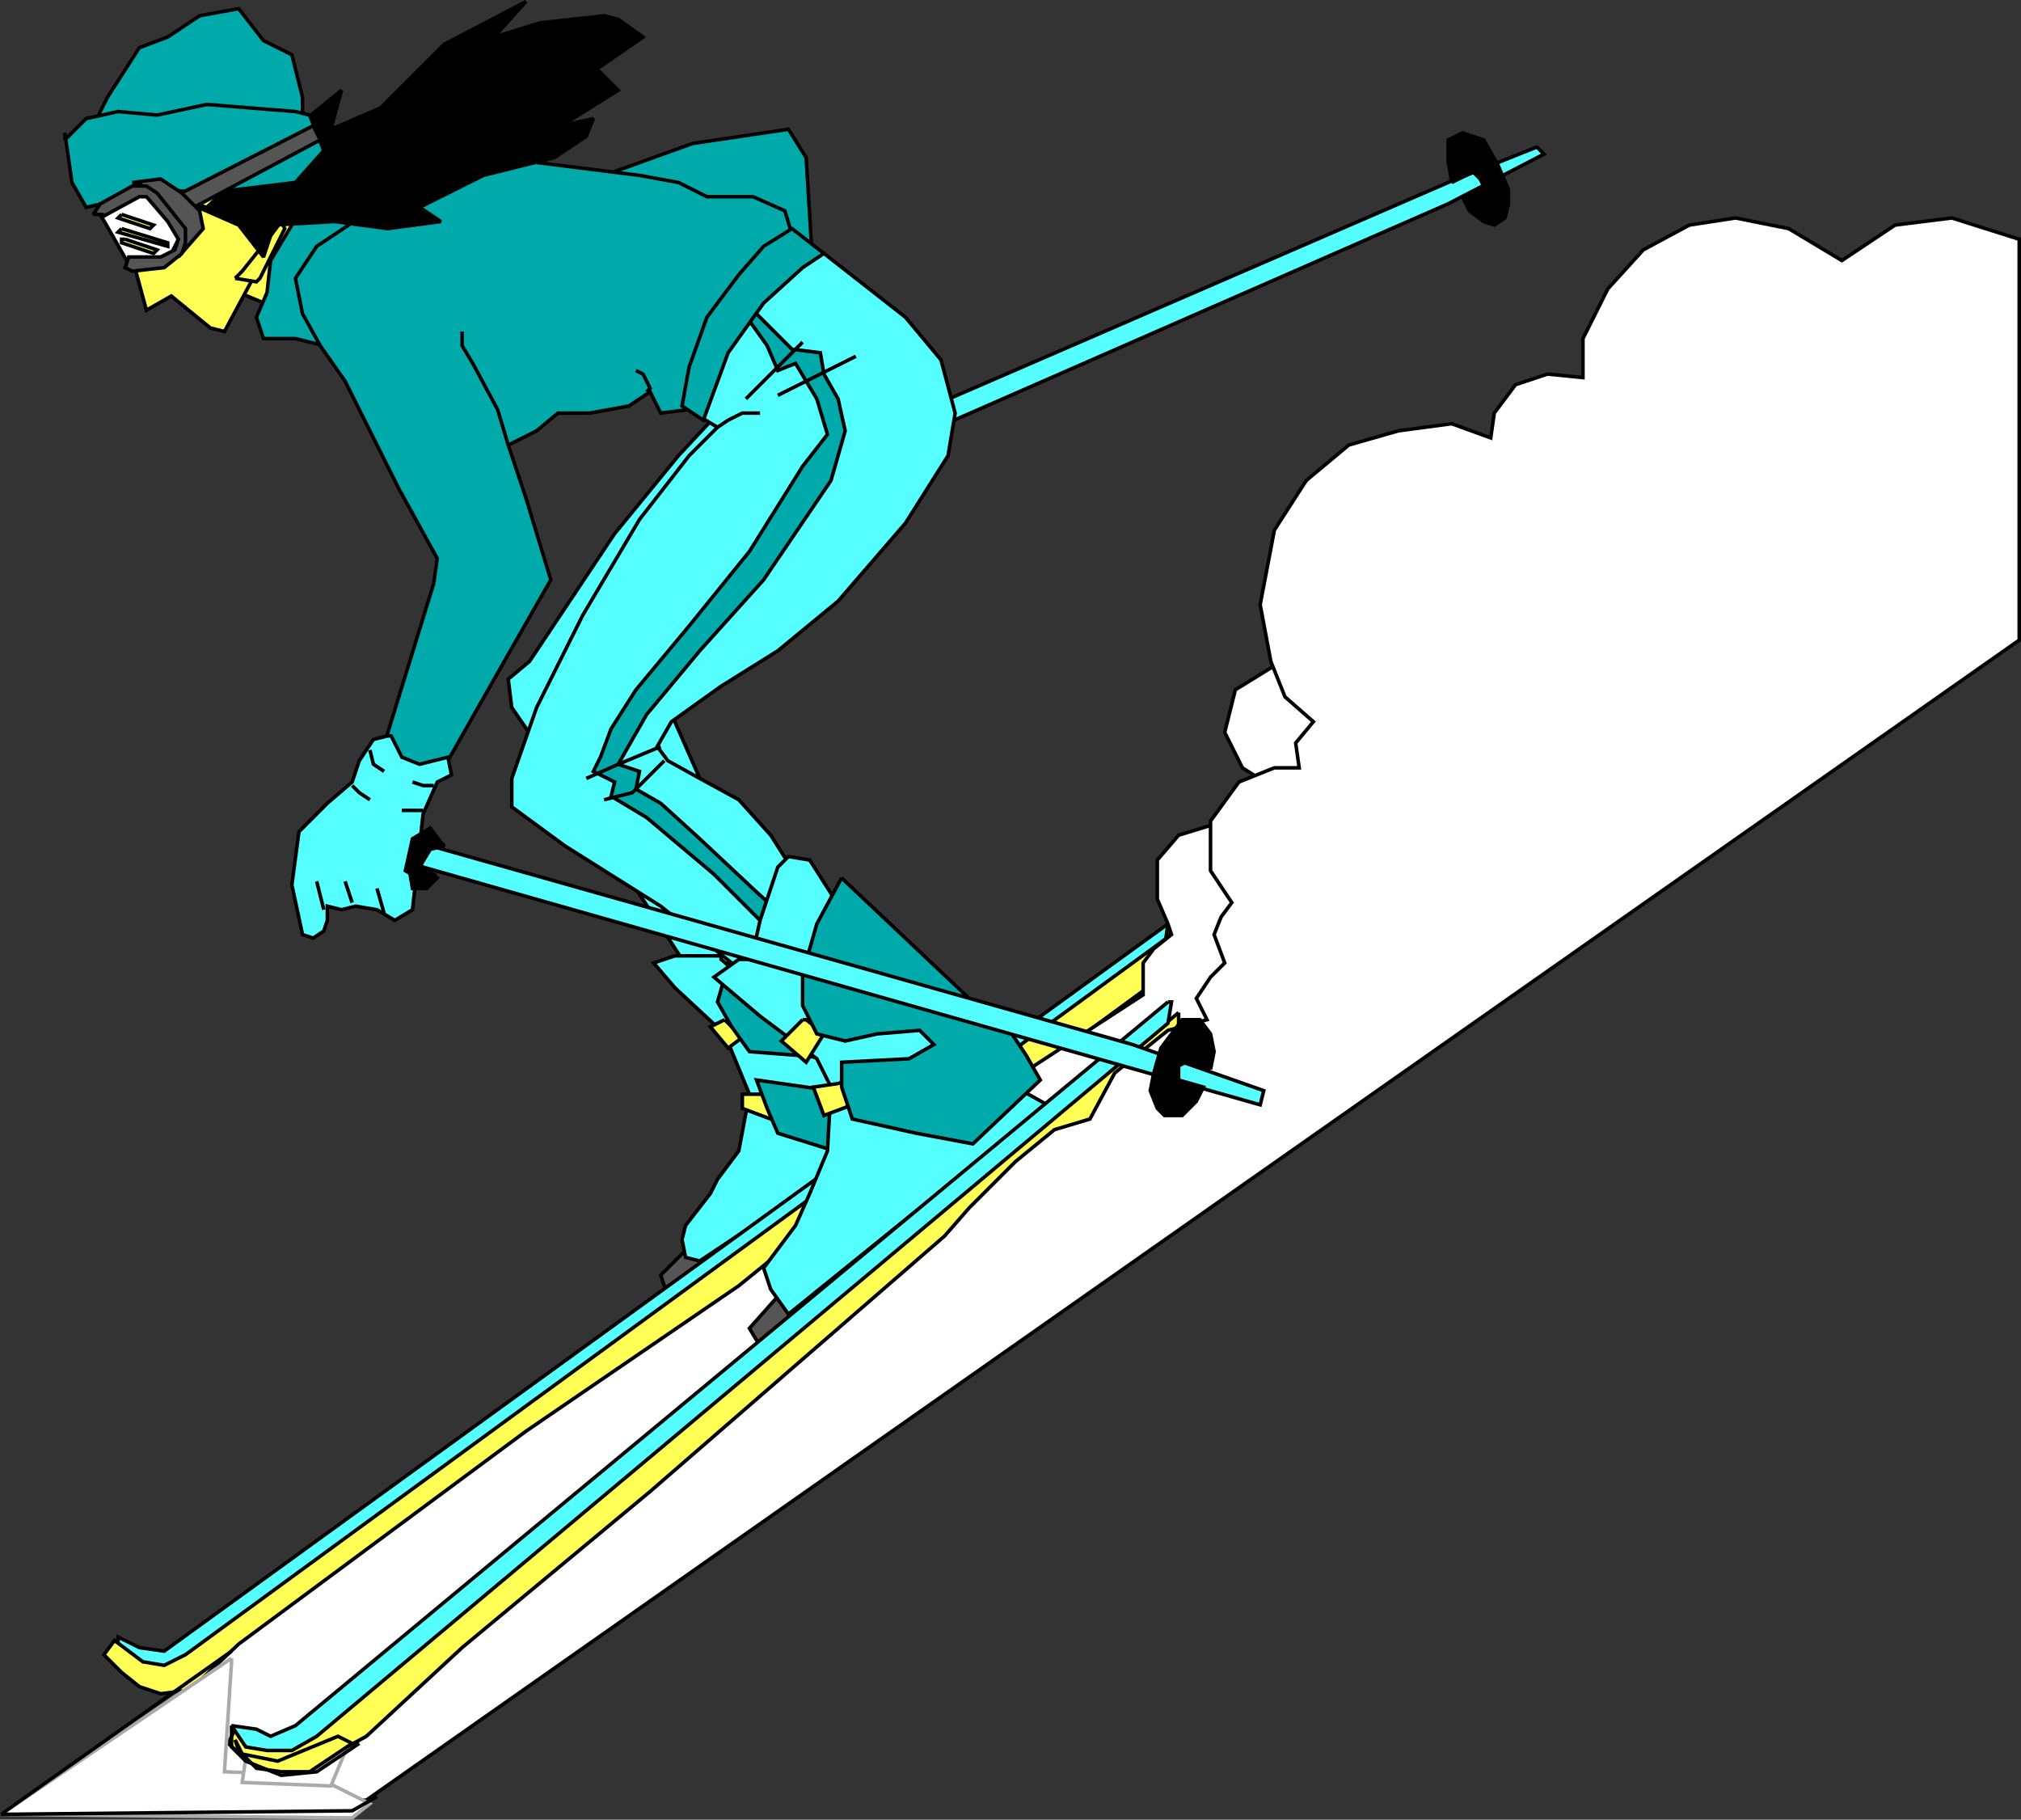<svg xmlns="http://www.w3.org/2000/svg" width="569.789" height="512.945" version="1.2"><rect width="100%" height="100%" fill="#333333" stroke="none"/><g fill="none" fill-rule="evenodd" stroke="#000" stroke-miterlimit="2" font-family="'Sans Serif'" font-size="12.5" font-weight="400"><path fill="#5ff" d="m205.289 113.443-14 15-18 22-12 18-12 18-6 5 1 8 31 45 21 32 21-12-20-45-11-25 20-81h-1" vector-effect="non-scaling-stroke"/><path fill="#555" d="m193.289 352.443-7 7 2 6 11-9-5-5-1 1" vector-effect="non-scaling-stroke"/><path fill="#5ff" d="M203.289 269.443h-13l-6 2 6 7 14 13 7 17-3 16-6 8-2 4-7 9-1 4 1 5 4 1 39-26 4-26-24-22-13-11v-1" vector-effect="non-scaling-stroke"/><path fill="#5ff" d="m328.289 267.443-278 202-7 1-5-2-5-5v-2l6 3 7 1 283-205-1 7" vector-effect="non-scaling-stroke"/><path fill="#ff5" d="m330.289 263.443-278 203-6 3-6-1-8-6-3 4 5 5 5 4 6 2 8-1 277-203v-10" vector-effect="non-scaling-stroke"/><path fill="#fff" d="m11.289 507.443 38-27 18-17 81-60 60-41 48-39 46-30 20-13v-9l3-4 5-4-1-3-3-7v-11l6-7 13-4 16-8-11-7-5-10 3-12 13-8 30 3 6 88-295 225-11 7h-85l5-5v3" vector-effect="non-scaling-stroke"/><path fill="#ff5" d="m67.289 82.443 12 5 6-29h-12l-6 25v-1" vector-effect="non-scaling-stroke"/><path fill="#ff5" d="m38.289 76.443 3 11 7-4 11 9 4 1 15-28-2-4-14-10-20 13-4 11v1" vector-effect="non-scaling-stroke"/><path fill="#5ff" d="m258.289 116.443 150-65 25-10 2 2-27 14-153 67v-9l3 1" vector-effect="non-scaling-stroke"/><path fill="#0aa" d="m170.289 49.443 25-9 27-4 5 8 2 33-55-28h-4m-88 14-6 10-1 9-3 7 2 6h9l12 3 5-36-17-1-1 2" vector-effect="non-scaling-stroke"/><path fill="#0aa" d="m101.289 61.443-12 8-6 9 2 10 5 9 7 10 15 30 11 20-1 7-16 52 16 5 21-37 12-21-7-23-5-15 8-4 6-5h9l11-2 6-4 3 6 8-1 16-30 14-16-3-10-9-4h-13l-8-4-11-2-32-4-48 15 1 1" vector-effect="non-scaling-stroke"/><path fill="#5ff" d="m224.289 246.443-7-11-9-10-11-6-9-5-3-4 4-7 14-10 16-10 17-14 19-22 12-19 2-12-4-15-10-12-23-18-19 7-16 26v13l5 3-8 8-14 18-16 27-13 26-7 20v8l15 11 27 17 25 20 11-6 3-23h-1" vector-effect="non-scaling-stroke"/><path fill="#0aa" d="m211.289 90.443 5 7 3 7 5-2 6 10 3 10-7 9-15 24-17 21-15 18-7 11-3 8-2 4 6 3-1 4 10 6 19 16 20 20 2-6-10-9-16-15-11-10-7-4 1-5-6-2 8-14 15-18 18-20 19-28 4-14-2-9-4-7-1-6-8-1-5-5-6-6-4 3h3" vector-effect="non-scaling-stroke"/><path fill="#555" d="m219.289 365.443-8 9 3 5 12-10-7-4" vector-effect="non-scaling-stroke"/><path fill="#ff5" d="m204.289 287.443-4 2 5 6 4-3-3-3-2-2m12 21h-7v4l8 3v-6l-1-1" vector-effect="non-scaling-stroke"/><path fill="#0aa" d="m204.289 275.443-2 7 4 7 5 7 13 1 10 1 3 12-3-3-14-2-7-1 3 8 3 7 16 5 7-8-3-19-24-27-8 6-3-1" vector-effect="non-scaling-stroke"/><path fill="#5ff" d="M217.289 270.443h-9l-7 5 13 11 16 12 4 8-1 18-5 12-4 9-9 12 2 6 5 7 73-59-9-5-51-53-7-11-6-1-3 3-5 15-2 9 5 2" vector-effect="non-scaling-stroke"/><path fill="#ff5" d="m226.289 287.443-6 6 7 6 5-8-5-4h-1m10 18-7 1 3 8 8-3-1-7-3 1" vector-effect="non-scaling-stroke"/><path fill="#0aa" d="m237.289 247.443-7 13-4 14v9l4 8 8 2 9-2 12-1 4 4-7 4-19 1v7l3 9 18 4 16 3 19-18-4-7-6-9-9-6-36-34-1-1m-5-176-9-7-8 5-7 8-9 12-5 14-2 11 6 4 7-19 10-14 11-10 6-4" vector-effect="non-scaling-stroke"/><path d="m143.289 125.443-3-10-7-13-3-5v-4m52 17 1-1-2-4-2-1m23 16 3-2 4-2h5m-28 94-12 5-9 4m22-5-9 9-8 2m40-113 16-16m-7 15 22-11" vector-effect="non-scaling-stroke"/><path fill="#ff5" d="m332.289 285.443-243 202-5 3-6 1-6-1-6-3-2 4 7 6 7 1h9l9-3 236-199v-11" vector-effect="non-scaling-stroke"/><path fill="#5ff" d="m329.289 282.443-246 204-7 3-4-2-7-1 4 6 6 1h7l7-4 240-201 1-6h-1" vector-effect="non-scaling-stroke"/><path fill="#fff" d="m64.289 508.443 14-7 14-6 11-6 27-25 53-44 83-72 7-8 13-13 11-9 10-3 7-13 15-12 11-3-3-6 4-6 4-4-3-8 2-5 3-4-6-9v-14l8-11 10-4h7l-1-7 5-6-8-7-4-10-3-16 4-21 9-14 12-10 14-4 15-2 11 4 1-7 6-8 9-3 10 1v-11l7-14 10-11 13-7 13-2 15 3 15 9 15-10 16-2 19 6v113l-466 327-37 1h-2" vector-effect="non-scaling-stroke"/><path fill="#5ff" d="m107.289 234.443 212 60 37 13-1 4-243-69 2-8h-7" vector-effect="non-scaling-stroke"/><path fill="#fff" stroke="#aaa" d="m65.289 467.443-65 44 99 1 5-4-16-8-25-1 2-31v-1" vector-effect="non-scaling-stroke"/><path d="m65.289 465.443-65 46 99-1 7-4" vector-effect="non-scaling-stroke"/><path fill="#5ff" d="m109.289 207.443-4 1-4 6-2 6-7 6-8 8-2 15 3 14 3 1 3-2 1-3v-4l4 1 4-1 6 1 5 3 5-3 3-27 4-9 4-2-1-5-8 2-5-2-3-6h-1" vector-effect="non-scaling-stroke"/><path d="m104.289 211.443 1 4 3 2m-9 4 2 2 3 2m18-4h-3l-3-1m3 8h-6m-22 28-2-8m19 9-2-7m-7 4-2-6" vector-effect="non-scaling-stroke"/><path fill="#000" d="m124.289 237.443-3-4-5 3-2 9 5 3 3-2-4-2 3-5 4-1-1-1" vector-effect="non-scaling-stroke"/><path fill="#000" d="m115.289 244.443 1 6h4l3-3-4-3h-4" vector-effect="non-scaling-stroke"/><path fill="#fff" stroke="#aaa" d="m70.289 495.443 5 1 8 1 6-2 9-4-5 12-25-1 1-7h1" vector-effect="non-scaling-stroke"/><path fill="#ff5" d="m67.289 493.443 5 5 7 1h8l6-4 6-4-4-2-17 7-10-2-2-4 1 3" vector-effect="non-scaling-stroke"/><path d="M65.289 486.443v6l4 4 10 4 10-1 12-8" vector-effect="non-scaling-stroke"/><path fill="#ff5" d="m66.289 78.443 6 1 1-1 2-4 3-6 2-4-1-2-3 4-8 10-2 2" vector-effect="non-scaling-stroke"/><path fill="#000" d="m51.289 56.443 16 7 7 9 3-9 17-1 15 2 15-2-6-4 18-9 20-5 9-6 2-5-9 2 16-10-6-6 13-9-7-5-4-1-18 2-13 4 9-10-23 12-18 18-14 6 3-11-21 17-17 16-7-2" vector-effect="non-scaling-stroke"/><path fill="#0aa" d="m25.289 37.443 5-10 9-14 8-3 9-6 11-2 7 9 8 4 3 12v10h-60" vector-effect="non-scaling-stroke"/><path fill="#0aa" d="m18.289 39.443 6-6 9-2 11 1 14-3 25 2 4 1 4 10-8 9-25 3-12-1-22 5-4-7-2-14v2" vector-effect="non-scaling-stroke"/><path fill="#555" d="m41.289 59.443 47-24 2 4-45 24-4-4" vector-effect="non-scaling-stroke"/><path fill="#555" d="m37.289 51.443 8-1 6 4 5 5 1 5-7 8v-7l-11-14h-2" vector-effect="non-scaling-stroke"/><path fill="#fff" d="m28.289 60.443 8 14h3l6-1 3-2 2-4-1-4-6-7-4-2-5 2-6 4" vector-effect="non-scaling-stroke"/><path fill="#555" d="M29.289 60.443h-3l2-3 9-5h4l3 2 4 5 4 5v4l-1 3-5 4-9 1-2-1 1-3h9l4-2 1-3-3-5-6-7h-2l-11 6 1-1" vector-effect="non-scaling-stroke"/><path fill="#ff5" d="m34.289 60.443 9 3-1 1-9-3 1-1m0 4 13 4v1l-14-4 1-1m1 3 9 3-1 1-9-3v-1h1" vector-effect="non-scaling-stroke"/><path fill="#000" d="m409.289 51.443-1-6v-6l4-2 6 2 4 7 3 7v4l-1 4-3 2-3-1-4-3-2-4 6-3-1-2-2-2-6 3m-68 250 1-5-1-5-3-4h-5l-6 8-2 7-1 5 2 5 2 2h5l4-4 2-4-7-2v-4l2-1 6 2h1" vector-effect="non-scaling-stroke"/></g></svg>
